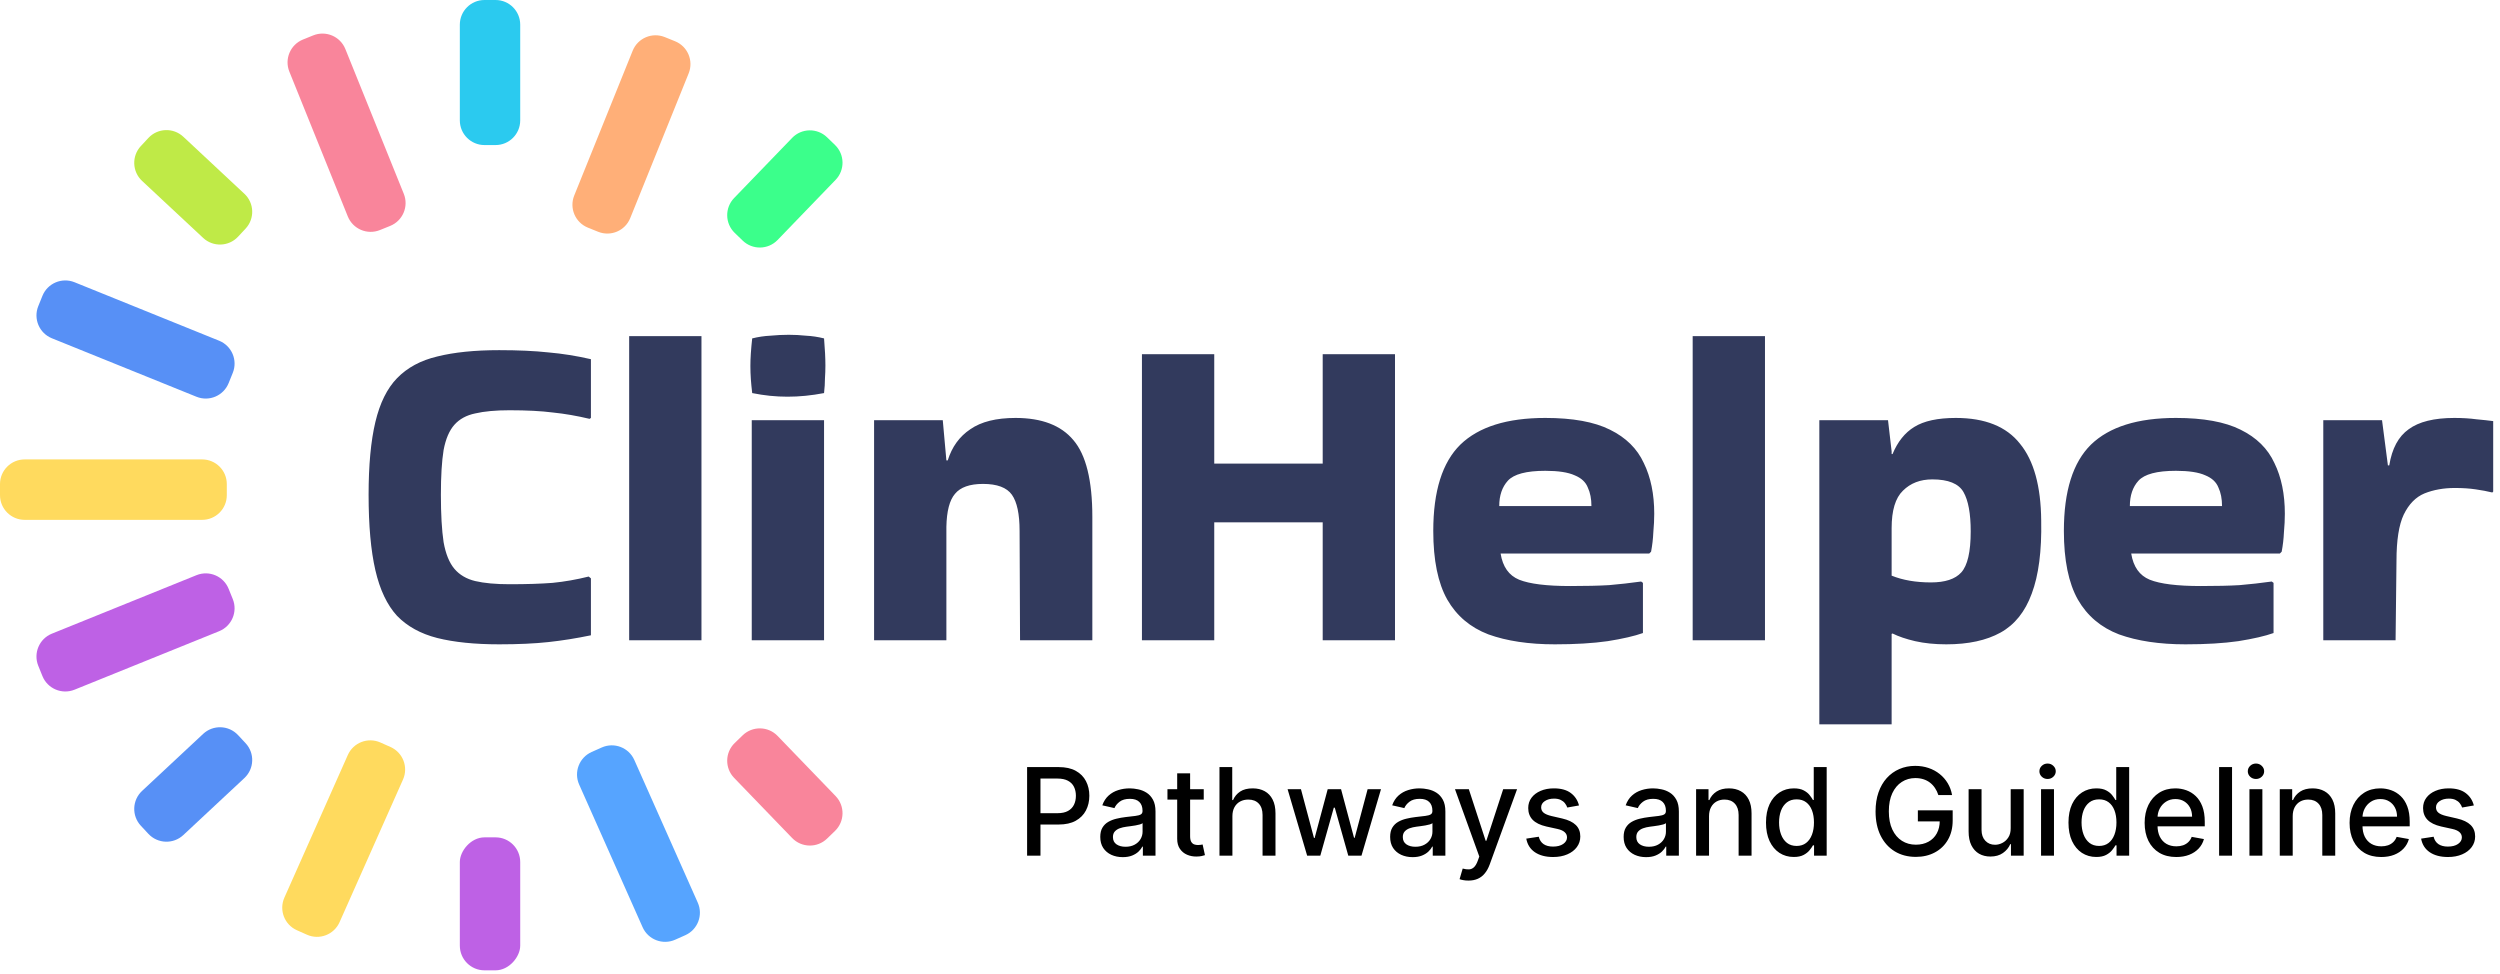 <svg width="485" height="189" viewBox="0 0 485 189" fill="none" xmlns="http://www.w3.org/2000/svg">
<path fill-rule="evenodd" clip-rule="evenodd" d="M89.207 4.786C89.207 2.143 91.35 0 93.993 0H96.136C98.779 0 100.922 2.143 100.922 4.786V23.356C100.922 25.999 98.779 28.142 96.136 28.142H93.993C91.35 28.142 89.207 25.999 89.207 23.356V4.786Z" fill="#2BCAEF"/>
<path fill-rule="evenodd" clip-rule="evenodd" d="M122.738 9.841C123.728 7.389 126.519 6.204 128.97 7.196L130.958 8C133.407 8.99 134.591 11.778 133.602 14.228L122.264 42.317C121.275 44.769 118.484 45.954 116.032 44.962L114.044 44.158C111.595 43.168 110.412 40.38 111.401 37.93L122.738 9.841Z" fill="#FFAF78"/>
<path fill-rule="evenodd" clip-rule="evenodd" d="M66.998 9.51C66.008 7.058 63.217 5.873 60.766 6.865L58.778 7.668C56.329 8.659 55.145 11.447 56.134 13.896L67.472 41.985C68.462 44.438 71.253 45.622 73.704 44.631L75.692 43.827C78.141 42.837 79.324 40.049 78.335 37.599L66.998 9.51Z" fill="#F9859B"/>
<path fill-rule="evenodd" clip-rule="evenodd" d="M55.168 174.145C54.095 176.559 55.18 179.386 57.593 180.462L59.552 181.335C61.967 182.411 64.798 181.325 65.873 178.908L78.183 151.233C79.256 148.819 78.171 145.992 75.758 144.916L73.799 144.043C71.384 142.967 68.553 144.053 67.478 146.47L55.168 174.145Z" fill="#FFDA5E"/>
<path fill-rule="evenodd" clip-rule="evenodd" d="M112.355 152.201C111.281 149.788 112.366 146.96 114.779 145.885L116.738 145.012C119.154 143.935 121.984 145.022 123.059 147.438L135.369 175.114C136.442 177.528 135.357 180.355 132.944 181.43L130.985 182.303C128.57 183.38 125.739 182.293 124.664 179.877L112.355 152.201Z" fill="#56A4FF"/>
<path fill-rule="evenodd" clip-rule="evenodd" d="M14.461 54.756C12.01 53.764 9.219 54.949 8.229 57.401L7.424 59.398C6.435 61.847 7.618 64.635 10.067 65.626L38.122 76.972C40.574 77.963 43.364 76.778 44.354 74.326L45.16 72.33C46.149 69.88 44.965 67.093 42.516 66.102L14.461 54.756Z" fill="#5790F6"/>
<path fill-rule="evenodd" clip-rule="evenodd" d="M10.067 122.929C7.618 123.92 6.435 126.708 7.423 129.157L8.229 131.153C9.219 133.606 12.01 134.79 14.461 133.799L42.516 122.453C44.965 121.462 46.149 118.675 45.16 116.225L44.354 114.229C43.364 111.776 40.573 110.592 38.122 111.583L10.067 122.929Z" fill="#BE61E5"/>
<path fill-rule="evenodd" clip-rule="evenodd" d="M27.562 35.095C25.631 33.293 25.526 30.267 27.326 28.334L28.791 26.762C30.594 24.827 33.625 24.721 35.558 26.526L47.409 37.588C49.34 39.39 49.446 42.416 47.645 44.349L46.181 45.921C44.378 47.856 41.347 47.962 39.413 46.157L27.562 35.095Z" fill="#BFEA47"/>
<path fill-rule="evenodd" clip-rule="evenodd" d="M39.214 89.126C41.857 89.126 44 91.269 44 93.912V96.066C44 98.709 41.857 100.852 39.214 100.852H4.786C2.143 100.852 -0 98.709 -0 96.066V93.912C-0 91.269 2.143 89.126 4.786 89.126H39.214Z" fill="#FFDA5E"/>
<path fill-rule="evenodd" clip-rule="evenodd" d="M153.675 26.751C155.511 24.848 158.543 24.795 160.445 26.633L161.99 28.126C163.889 29.962 163.942 32.989 162.108 34.89L150.851 46.558C149.015 48.462 145.982 48.515 144.081 46.676L142.536 45.183C140.637 43.348 140.584 40.32 142.418 38.419L153.675 26.751Z" fill="#3BFF8B"/>
<rect width="11.714" height="25.797" rx="4.786" transform="matrix(-1 0 0 1 100.922 162.447)" fill="#BE61E5"/>
<path fill-rule="evenodd" clip-rule="evenodd" d="M47.41 150.942C49.34 149.14 49.446 146.114 47.645 144.181L46.181 142.609C44.378 140.674 41.347 140.568 39.413 142.373L27.563 153.435C25.632 155.237 25.526 158.263 27.326 160.196L28.791 161.768C30.594 163.703 33.625 163.809 35.559 162.004L47.41 150.942Z" fill="#5790F6"/>
<path fill-rule="evenodd" clip-rule="evenodd" d="M150.851 142.768C149.014 140.865 145.982 140.812 144.08 142.65L142.536 144.143C140.637 145.979 140.584 149.006 142.418 150.907L153.674 162.575C155.511 164.479 158.543 164.532 160.445 162.693L161.989 161.2C163.888 159.365 163.941 156.337 162.107 154.436L150.851 142.768Z" fill="#F9859B"/>
<path d="M114.638 112.201V123.247C111.833 123.831 109.086 124.269 106.397 124.562C103.709 124.854 100.524 125 96.842 125C92.108 125 88.105 124.591 84.832 123.773C81.617 122.954 79.017 121.523 77.029 119.477C75.101 117.373 73.698 114.422 72.822 110.623C71.945 106.824 71.507 101.944 71.507 95.983C71.507 90.255 71.945 85.551 72.822 81.869C73.698 78.187 75.101 75.352 77.029 73.365C79.017 71.32 81.617 69.917 84.832 69.157C88.105 68.339 92.108 67.93 96.842 67.93C100.524 67.93 103.709 68.076 106.397 68.368C109.086 68.602 111.833 69.04 114.638 69.683V81.08L114.375 81.255C111.92 80.671 109.553 80.261 107.274 80.028C104.995 79.736 102.189 79.589 98.858 79.589C96.17 79.589 93.949 79.794 92.196 80.203C90.501 80.554 89.156 81.284 88.163 82.395C87.169 83.505 86.468 85.141 86.059 87.304C85.708 89.466 85.533 92.359 85.533 95.983C85.533 99.782 85.708 102.85 86.059 105.188C86.468 107.467 87.169 109.191 88.163 110.36C89.156 111.529 90.501 112.318 92.196 112.727C93.949 113.136 96.17 113.341 98.858 113.341C102.131 113.341 104.907 113.253 107.186 113.078C109.524 112.844 111.862 112.435 114.2 111.85L114.638 112.201ZM136.084 124.211H122.058V65.212H136.084V124.211ZM159.866 65.651C160.041 67.755 160.129 69.508 160.129 70.91C160.129 71.729 160.099 72.576 160.041 73.453C160.041 74.271 159.983 75.206 159.866 76.258C158.638 76.492 157.44 76.667 156.271 76.784C155.102 76.901 153.934 76.959 152.765 76.959C151.654 76.959 150.515 76.901 149.346 76.784C148.235 76.667 147.096 76.492 145.927 76.258C145.81 75.265 145.722 74.359 145.664 73.54C145.605 72.664 145.576 71.816 145.576 70.998C145.576 70.238 145.605 69.42 145.664 68.544C145.722 67.667 145.81 66.703 145.927 65.651C147.096 65.358 148.265 65.183 149.433 65.125C150.661 65.008 151.859 64.949 153.028 64.949C154.138 64.949 155.249 65.008 156.359 65.125C157.528 65.183 158.697 65.358 159.866 65.651ZM159.866 124.211H145.839V81.518H159.866V124.211ZM183.598 124.211H169.572V81.518H182.897L183.598 89.32H183.861C184.679 86.69 186.141 84.674 188.245 83.271C190.348 81.81 193.271 81.08 197.011 81.08C202.096 81.08 205.836 82.512 208.232 85.375C210.687 88.239 211.914 93.207 211.914 100.278V124.211H197.888L197.8 102.996C197.8 99.723 197.303 97.385 196.31 95.983C195.316 94.58 193.446 93.879 190.699 93.879C188.128 93.879 186.316 94.522 185.264 95.808C184.212 97.035 183.657 99.168 183.598 102.207V124.211ZM235.564 124.211H221.537V68.719H235.564V89.934H256.604V68.719H270.63V124.211H256.604V101.33H235.564V124.211ZM318.731 122.808C317.094 123.393 314.815 123.919 311.893 124.386C309.029 124.795 305.61 125 301.636 125C296.61 125 292.314 124.357 288.749 123.071C285.243 121.727 282.583 119.477 280.772 116.321C278.96 113.107 278.054 108.665 278.054 102.996C278.054 95.281 279.807 89.7 283.314 86.252C286.879 82.804 292.373 81.08 299.795 81.08C305.113 81.08 309.292 81.84 312.331 83.359C315.429 84.879 317.62 87.041 318.906 89.846C320.25 92.593 320.922 95.866 320.922 99.665C320.922 100.775 320.864 101.973 320.747 103.259C320.689 104.545 320.543 105.801 320.309 107.029L319.958 107.379H291.116C291.525 109.951 292.723 111.646 294.711 112.464C296.756 113.282 300.058 113.691 304.617 113.691C307.656 113.691 310.169 113.633 312.156 113.516C314.201 113.341 316.276 113.107 318.38 112.815L318.731 113.078V122.808ZM308.737 98.174C308.737 96.772 308.503 95.574 308.036 94.58C307.627 93.528 306.779 92.739 305.493 92.213C304.208 91.629 302.308 91.337 299.795 91.337C296.113 91.337 293.688 91.979 292.519 93.265C291.408 94.493 290.853 96.129 290.853 98.174H308.737ZM342.406 124.211H328.379V65.212H342.406V124.211ZM366.976 140.517H352.95V81.518H366.275L366.976 87.567V88.093H367.151C368.145 85.697 369.548 83.943 371.359 82.833C373.23 81.664 375.918 81.08 379.425 81.08C385.094 81.08 389.243 82.745 391.873 86.077C394.561 89.35 395.935 94.317 395.993 100.98C396.11 106.883 395.497 111.616 394.152 115.181C392.867 118.688 390.85 121.201 388.103 122.721C385.357 124.24 381.85 125 377.584 125C375.363 125 373.346 124.795 371.535 124.386C369.781 123.977 368.32 123.48 367.151 122.896L366.976 122.984V140.517ZM374.866 93.002C372.528 93.002 370.629 93.733 369.168 95.194C367.707 96.597 366.976 99.022 366.976 102.47V111.675C369.139 112.552 371.681 112.99 374.603 112.99C377.35 112.99 379.308 112.347 380.477 111.061C381.704 109.717 382.318 107.058 382.318 103.084C382.318 99.635 381.85 97.093 380.915 95.457C379.98 93.82 377.964 93.002 374.866 93.002ZM441.068 122.808C439.432 123.393 437.153 123.919 434.23 124.386C431.367 124.795 427.948 125 423.974 125C418.947 125 414.652 124.357 411.087 123.071C407.58 121.727 404.921 119.477 403.109 116.321C401.298 113.107 400.392 108.665 400.392 102.996C400.392 95.281 402.145 89.7 405.652 86.252C409.217 82.804 414.71 81.08 422.133 81.08C427.451 81.08 431.63 81.84 434.669 83.359C437.766 84.879 439.958 87.041 441.244 89.846C442.588 92.593 443.26 95.866 443.26 99.665C443.26 100.775 443.202 101.973 443.085 103.259C443.026 104.545 442.88 105.801 442.646 107.029L442.296 107.379H413.454C413.863 109.951 415.061 111.646 417.048 112.464C419.094 113.282 422.396 113.691 426.954 113.691C429.993 113.691 432.506 113.633 434.493 113.516C436.539 113.341 438.614 113.107 440.718 112.815L441.068 113.078V122.808ZM431.074 98.174C431.074 96.772 430.841 95.574 430.373 94.58C429.964 93.528 429.117 92.739 427.831 92.213C426.545 91.629 424.646 91.337 422.133 91.337C418.451 91.337 416.025 91.979 414.856 93.265C413.746 94.493 413.191 96.129 413.191 98.174H431.074ZM464.743 124.211H450.717V81.518H462.113L463.253 90.285H463.516C464.042 87.012 465.299 84.674 467.286 83.271C469.273 81.81 472.224 81.08 476.14 81.08C477.718 81.08 479.15 81.167 480.435 81.343C481.721 81.46 482.802 81.576 483.679 81.693V95.369L483.504 95.544C482.569 95.311 481.487 95.106 480.26 94.931C479.091 94.755 477.747 94.668 476.228 94.668C474.065 94.668 472.107 95.019 470.354 95.72C468.659 96.421 467.315 97.795 466.321 99.84C465.386 101.827 464.919 104.808 464.919 108.782L464.743 124.211Z" fill="#323A5D"/>
<path d="M199.258 166V148.815H205.384C206.721 148.815 207.829 149.058 208.707 149.545C209.585 150.032 210.242 150.697 210.679 151.542C211.115 152.381 211.333 153.326 211.333 154.378C211.333 155.435 211.112 156.386 210.67 157.231C210.234 158.07 209.574 158.736 208.69 159.228C207.812 159.715 206.707 159.958 205.376 159.958H201.163V157.76H205.141C205.985 157.76 206.671 157.614 207.196 157.323C207.722 157.027 208.108 156.624 208.354 156.115C208.601 155.606 208.724 155.027 208.724 154.378C208.724 153.729 208.601 153.153 208.354 152.65C208.108 152.146 207.72 151.752 207.188 151.466C206.662 151.181 205.969 151.038 205.107 151.038H201.851V166H199.258ZM217.807 166.285C216.99 166.285 216.252 166.134 215.592 165.832C214.932 165.524 214.409 165.08 214.023 164.498C213.642 163.916 213.452 163.203 213.452 162.358C213.452 161.631 213.592 161.032 213.872 160.563C214.151 160.093 214.529 159.721 215.004 159.446C215.48 159.172 216.011 158.965 216.599 158.826C217.186 158.686 217.785 158.579 218.395 158.507C219.167 158.417 219.793 158.344 220.274 158.288C220.755 158.227 221.105 158.129 221.323 157.995C221.541 157.861 221.65 157.642 221.65 157.34V157.282C221.65 156.549 221.443 155.981 221.029 155.578C220.621 155.175 220.011 154.974 219.2 154.974C218.355 154.974 217.69 155.161 217.203 155.536C216.722 155.905 216.389 156.317 216.204 156.77L213.846 156.233C214.126 155.449 214.535 154.817 215.072 154.336C215.614 153.85 216.238 153.497 216.943 153.279C217.648 153.055 218.389 152.943 219.167 152.943C219.681 152.943 220.227 153.005 220.803 153.128C221.385 153.245 221.927 153.464 222.431 153.782C222.94 154.101 223.357 154.557 223.681 155.15C224.005 155.738 224.168 156.501 224.168 157.441V166H221.717V164.238H221.617C221.455 164.562 221.211 164.881 220.887 165.194C220.562 165.508 220.145 165.768 219.636 165.975C219.127 166.182 218.518 166.285 217.807 166.285ZM218.353 164.271C219.046 164.271 219.639 164.134 220.132 163.86C220.629 163.586 221.007 163.228 221.264 162.786C221.527 162.339 221.659 161.86 221.659 161.351V159.69C221.569 159.779 221.396 159.863 221.138 159.942C220.887 160.014 220.599 160.079 220.274 160.135C219.95 160.185 219.634 160.232 219.326 160.277C219.018 160.316 218.761 160.35 218.554 160.378C218.067 160.439 217.623 160.543 217.22 160.688C216.823 160.834 216.504 161.044 216.263 161.318C216.028 161.586 215.911 161.944 215.911 162.392C215.911 163.013 216.14 163.483 216.599 163.802C217.058 164.115 217.642 164.271 218.353 164.271ZM233.526 153.111V155.125H226.486V153.111H233.526ZM228.374 150.023H230.883V162.216C230.883 162.702 230.955 163.069 231.101 163.315C231.246 163.555 231.434 163.72 231.663 163.81C231.898 163.894 232.153 163.936 232.427 163.936C232.628 163.936 232.804 163.922 232.955 163.894C233.106 163.866 233.224 163.843 233.308 163.827L233.761 165.899C233.615 165.955 233.408 166.011 233.14 166.067C232.871 166.129 232.536 166.162 232.133 166.168C231.473 166.179 230.858 166.062 230.287 165.815C229.716 165.569 229.255 165.189 228.902 164.674C228.55 164.16 228.374 163.513 228.374 162.736V150.023ZM239.087 158.347V166H236.578V148.815H239.054V155.209H239.213C239.515 154.515 239.977 153.964 240.598 153.556C241.219 153.147 242.03 152.943 243.031 152.943C243.915 152.943 244.687 153.125 245.347 153.489C246.013 153.852 246.527 154.395 246.891 155.117C247.26 155.833 247.445 156.728 247.445 157.802V166H244.936V158.104C244.936 157.158 244.693 156.426 244.206 155.905C243.719 155.38 243.042 155.117 242.175 155.117C241.582 155.117 241.051 155.242 240.581 155.494C240.117 155.746 239.75 156.115 239.482 156.602C239.219 157.083 239.087 157.665 239.087 158.347ZM253.587 166L249.794 153.111H252.387L254.913 162.576H255.039L257.573 153.111H260.166L262.683 162.534H262.809L265.318 153.111H267.911L264.127 166H261.567L258.949 156.694H258.756L256.138 166H253.587ZM274.043 166.285C273.226 166.285 272.488 166.134 271.828 165.832C271.167 165.524 270.644 165.08 270.258 164.498C269.878 163.916 269.688 163.203 269.688 162.358C269.688 161.631 269.828 161.032 270.107 160.563C270.387 160.093 270.765 159.721 271.24 159.446C271.716 159.172 272.247 158.965 272.835 158.826C273.422 158.686 274.021 158.579 274.63 158.507C275.402 158.417 276.029 158.344 276.51 158.288C276.991 158.227 277.341 158.129 277.559 157.995C277.777 157.861 277.886 157.642 277.886 157.34V157.282C277.886 156.549 277.679 155.981 277.265 155.578C276.857 155.175 276.247 154.974 275.436 154.974C274.591 154.974 273.925 155.161 273.439 155.536C272.958 155.905 272.625 156.317 272.44 156.77L270.082 156.233C270.362 155.449 270.77 154.817 271.307 154.336C271.85 153.85 272.474 153.497 273.179 153.279C273.883 153.055 274.625 152.943 275.402 152.943C275.917 152.943 276.462 153.005 277.039 153.128C277.62 153.245 278.163 153.464 278.666 153.782C279.176 154.101 279.592 154.557 279.917 155.15C280.241 155.738 280.403 156.501 280.403 157.441V166H277.953V164.238H277.852C277.69 164.562 277.447 164.881 277.122 165.194C276.798 165.508 276.381 165.768 275.872 165.975C275.363 166.182 274.753 166.285 274.043 166.285ZM274.588 164.271C275.282 164.271 275.875 164.134 276.367 163.86C276.865 163.586 277.243 163.228 277.5 162.786C277.763 162.339 277.894 161.86 277.894 161.351V159.69C277.805 159.779 277.632 159.863 277.374 159.942C277.122 160.014 276.834 160.079 276.51 160.135C276.185 160.185 275.869 160.232 275.562 160.277C275.254 160.316 274.997 160.35 274.79 160.378C274.303 160.439 273.858 160.543 273.456 160.688C273.058 160.834 272.739 161.044 272.499 161.318C272.264 161.586 272.146 161.944 272.146 162.392C272.146 163.013 272.376 163.483 272.835 163.802C273.293 164.115 273.878 164.271 274.588 164.271ZM284.87 170.833C284.495 170.833 284.154 170.803 283.846 170.741C283.538 170.685 283.309 170.624 283.158 170.556L283.762 168.501C284.221 168.624 284.629 168.677 284.987 168.66C285.345 168.643 285.661 168.509 285.935 168.257C286.215 168.005 286.461 167.594 286.674 167.024L286.984 166.168L282.268 153.111H284.954L288.218 163.113H288.352L291.616 153.111H294.31L288.998 167.72C288.752 168.391 288.439 168.959 288.058 169.424C287.678 169.894 287.225 170.246 286.699 170.481C286.173 170.716 285.563 170.833 284.87 170.833ZM306.326 156.258L304.052 156.661C303.957 156.37 303.806 156.093 303.599 155.83C303.397 155.567 303.123 155.352 302.776 155.184C302.43 155.016 301.996 154.932 301.476 154.932C300.765 154.932 300.172 155.091 299.697 155.41C299.221 155.724 298.984 156.129 298.984 156.627C298.984 157.058 299.143 157.405 299.462 157.668C299.781 157.93 300.295 158.146 301.006 158.314L303.053 158.784C304.239 159.058 305.123 159.48 305.705 160.051C306.287 160.621 306.578 161.362 306.578 162.274C306.578 163.046 306.354 163.734 305.906 164.339C305.464 164.937 304.846 165.407 304.052 165.748C303.263 166.09 302.349 166.26 301.308 166.26C299.865 166.26 298.687 165.952 297.775 165.337C296.863 164.716 296.304 163.835 296.097 162.694L298.522 162.325C298.673 162.957 298.984 163.435 299.454 163.76C299.923 164.078 300.536 164.238 301.291 164.238C302.114 164.238 302.771 164.067 303.263 163.726C303.755 163.379 304.002 162.957 304.002 162.459C304.002 162.056 303.851 161.718 303.548 161.444C303.252 161.169 302.796 160.962 302.181 160.823L299.999 160.344C298.796 160.07 297.907 159.634 297.331 159.035C296.76 158.437 296.475 157.679 296.475 156.761C296.475 156 296.687 155.335 297.112 154.764C297.538 154.194 298.125 153.749 298.875 153.43C299.624 153.106 300.483 152.943 301.451 152.943C302.844 152.943 303.94 153.245 304.74 153.85C305.54 154.448 306.069 155.251 306.326 156.258ZM319.341 166.285C318.524 166.285 317.786 166.134 317.125 165.832C316.465 165.524 315.942 165.08 315.556 164.498C315.176 163.916 314.986 163.203 314.986 162.358C314.986 161.631 315.126 161.032 315.405 160.563C315.685 160.093 316.063 159.721 316.538 159.446C317.014 159.172 317.545 158.965 318.132 158.826C318.72 158.686 319.318 158.579 319.928 158.507C320.7 158.417 321.327 158.344 321.808 158.288C322.289 158.227 322.638 158.129 322.857 157.995C323.075 157.861 323.184 157.642 323.184 157.34V157.282C323.184 156.549 322.977 155.981 322.563 155.578C322.155 155.175 321.545 154.974 320.734 154.974C319.889 154.974 319.223 155.161 318.737 155.536C318.255 155.905 317.923 156.317 317.738 156.77L315.38 156.233C315.66 155.449 316.068 154.817 316.605 154.336C317.148 153.85 317.772 153.497 318.476 153.279C319.181 153.055 319.922 152.943 320.7 152.943C321.215 152.943 321.76 153.005 322.336 153.128C322.918 153.245 323.461 153.464 323.964 153.782C324.473 154.101 324.89 154.557 325.215 155.15C325.539 155.738 325.701 156.501 325.701 157.441V166H323.251V164.238H323.15C322.988 164.562 322.745 164.881 322.42 165.194C322.096 165.508 321.679 165.768 321.17 165.975C320.661 166.182 320.051 166.285 319.341 166.285ZM319.886 164.271C320.58 164.271 321.173 164.134 321.665 163.86C322.163 163.586 322.541 163.228 322.798 162.786C323.061 162.339 323.192 161.86 323.192 161.351V159.69C323.103 159.779 322.929 159.863 322.672 159.942C322.42 160.014 322.132 160.079 321.808 160.135C321.483 160.185 321.167 160.232 320.86 160.277C320.552 160.316 320.294 160.35 320.088 160.378C319.601 160.439 319.156 160.543 318.753 160.688C318.356 160.834 318.037 161.044 317.797 161.318C317.562 161.586 317.444 161.944 317.444 162.392C317.444 163.013 317.674 163.483 318.132 163.802C318.591 164.115 319.176 164.271 319.886 164.271ZM331.552 158.347V166H329.043V153.111H331.451V155.209H331.611C331.907 154.526 332.372 153.978 333.004 153.564C333.641 153.15 334.444 152.943 335.412 152.943C336.29 152.943 337.059 153.128 337.72 153.497C338.38 153.861 338.892 154.403 339.255 155.125C339.619 155.847 339.801 156.739 339.801 157.802V166H337.292V158.104C337.292 157.17 337.048 156.44 336.562 155.914C336.075 155.382 335.406 155.117 334.556 155.117C333.974 155.117 333.457 155.242 333.004 155.494C332.556 155.746 332.201 156.115 331.938 156.602C331.681 157.083 331.552 157.665 331.552 158.347ZM347.99 166.252C346.95 166.252 346.021 165.986 345.204 165.455C344.393 164.918 343.756 164.154 343.291 163.164C342.833 162.168 342.603 160.974 342.603 159.581C342.603 158.188 342.835 156.996 343.3 156.006C343.77 155.016 344.413 154.258 345.23 153.732C346.046 153.206 346.972 152.943 348.007 152.943C348.807 152.943 349.45 153.078 349.937 153.346C350.429 153.609 350.81 153.917 351.078 154.269C351.352 154.622 351.565 154.932 351.716 155.201H351.867V148.815H354.376V166H351.926V163.995H351.716C351.565 164.269 351.347 164.582 351.062 164.934C350.782 165.287 350.396 165.594 349.904 165.857C349.411 166.12 348.774 166.252 347.99 166.252ZM348.544 164.112C349.266 164.112 349.876 163.922 350.373 163.541C350.877 163.155 351.257 162.621 351.515 161.939C351.778 161.256 351.909 160.462 351.909 159.556C351.909 158.66 351.78 157.877 351.523 157.206C351.266 156.535 350.888 156.012 350.39 155.637C349.892 155.262 349.277 155.075 348.544 155.075C347.789 155.075 347.16 155.27 346.656 155.662C346.153 156.054 345.772 156.588 345.515 157.265C345.263 157.942 345.137 158.705 345.137 159.556C345.137 160.417 345.266 161.192 345.523 161.88C345.781 162.568 346.161 163.113 346.665 163.516C347.174 163.913 347.8 164.112 348.544 164.112ZM376.042 154.244C375.88 153.735 375.662 153.279 375.388 152.876C375.119 152.468 374.797 152.121 374.423 151.836C374.048 151.545 373.62 151.324 373.139 151.173C372.663 151.022 372.14 150.946 371.57 150.946C370.602 150.946 369.729 151.195 368.952 151.693C368.174 152.191 367.559 152.921 367.106 153.883C366.658 154.84 366.434 156.012 366.434 157.399C366.434 158.792 366.661 159.97 367.114 160.932C367.567 161.894 368.188 162.624 368.977 163.122C369.766 163.62 370.663 163.869 371.67 163.869C372.605 163.869 373.419 163.678 374.112 163.298C374.811 162.918 375.351 162.381 375.732 161.687C376.118 160.988 376.311 160.165 376.311 159.22L376.982 159.346H372.065V157.206H378.82V159.161C378.82 160.604 378.512 161.858 377.897 162.92C377.287 163.978 376.442 164.794 375.362 165.371C374.288 165.947 373.058 166.235 371.67 166.235C370.115 166.235 368.75 165.877 367.575 165.161C366.406 164.445 365.494 163.429 364.84 162.115C364.185 160.795 363.858 159.228 363.858 157.416C363.858 156.045 364.048 154.815 364.429 153.724C364.809 152.633 365.343 151.707 366.031 150.946C366.725 150.18 367.539 149.595 368.473 149.192C369.413 148.784 370.44 148.58 371.553 148.58C372.481 148.58 373.346 148.717 374.146 148.991C374.951 149.265 375.667 149.654 376.294 150.157C376.926 150.661 377.449 151.259 377.863 151.953C378.277 152.641 378.557 153.405 378.702 154.244H376.042ZM390.074 160.655V153.111H392.592V166H390.125V163.768H389.99C389.694 164.456 389.218 165.029 388.564 165.488C387.915 165.941 387.107 166.168 386.139 166.168C385.311 166.168 384.578 165.986 383.94 165.622C383.308 165.253 382.81 164.708 382.447 163.986C382.089 163.264 381.91 162.372 381.91 161.309V153.111H384.419V161.007C384.419 161.886 384.662 162.585 385.149 163.105C385.635 163.625 386.268 163.885 387.045 163.885C387.515 163.885 387.982 163.768 388.446 163.533C388.916 163.298 389.305 162.943 389.613 162.467C389.926 161.992 390.08 161.388 390.074 160.655ZM395.963 166V153.111H398.472V166H395.963ZM397.23 151.122C396.794 151.122 396.419 150.977 396.106 150.686C395.798 150.39 395.644 150.037 395.644 149.629C395.644 149.215 395.798 148.862 396.106 148.571C396.419 148.275 396.794 148.127 397.23 148.127C397.666 148.127 398.038 148.275 398.346 148.571C398.659 148.862 398.816 149.215 398.816 149.629C398.816 150.037 398.659 150.39 398.346 150.686C398.038 150.977 397.666 151.122 397.23 151.122ZM406.672 166.252C405.632 166.252 404.703 165.986 403.886 165.455C403.075 164.918 402.437 164.154 401.973 163.164C401.514 162.168 401.285 160.974 401.285 159.581C401.285 158.188 401.517 156.996 401.981 156.006C402.451 155.016 403.095 154.258 403.911 153.732C404.728 153.206 405.654 152.943 406.689 152.943C407.489 152.943 408.132 153.078 408.619 153.346C409.111 153.609 409.492 153.917 409.76 154.269C410.034 154.622 410.247 154.932 410.398 155.201H410.549V148.815H413.058V166H410.608V163.995H410.398C410.247 164.269 410.029 164.582 409.743 164.934C409.464 165.287 409.078 165.594 408.585 165.857C408.093 166.12 407.455 166.252 406.672 166.252ZM407.226 164.112C407.948 164.112 408.557 163.922 409.055 163.541C409.559 163.155 409.939 162.621 410.196 161.939C410.459 161.256 410.591 160.462 410.591 159.556C410.591 158.66 410.462 157.877 410.205 157.206C409.948 156.535 409.57 156.012 409.072 155.637C408.574 155.262 407.959 155.075 407.226 155.075C406.471 155.075 405.841 155.27 405.338 155.662C404.834 156.054 404.454 156.588 404.197 157.265C403.945 157.942 403.819 158.705 403.819 159.556C403.819 160.417 403.948 161.192 404.205 161.88C404.462 162.568 404.843 163.113 405.346 163.516C405.855 163.913 406.482 164.112 407.226 164.112ZM422.194 166.26C420.924 166.26 419.83 165.989 418.913 165.446C418.001 164.898 417.296 164.129 416.798 163.139C416.306 162.143 416.06 160.976 416.06 159.639C416.06 158.319 416.306 157.156 416.798 156.149C417.296 155.142 417.99 154.356 418.879 153.791C419.774 153.226 420.82 152.943 422.018 152.943C422.745 152.943 423.45 153.064 424.132 153.304C424.815 153.545 425.427 153.922 425.97 154.437C426.512 154.952 426.94 155.62 427.254 156.442C427.567 157.259 427.724 158.252 427.724 159.421V160.311H417.478V158.431H425.265C425.265 157.771 425.131 157.186 424.862 156.677C424.594 156.163 424.216 155.757 423.729 155.461C423.248 155.164 422.683 155.016 422.034 155.016C421.329 155.016 420.714 155.189 420.188 155.536C419.668 155.877 419.265 156.325 418.98 156.879C418.7 157.427 418.56 158.023 418.56 158.666V160.135C418.56 160.996 418.711 161.729 419.014 162.333C419.321 162.937 419.749 163.399 420.297 163.718C420.846 164.031 421.486 164.188 422.219 164.188C422.694 164.188 423.128 164.12 423.52 163.986C423.911 163.846 424.25 163.639 424.535 163.365C424.82 163.091 425.038 162.753 425.189 162.35L427.564 162.778C427.374 163.477 427.033 164.09 426.54 164.615C426.054 165.136 425.441 165.541 424.703 165.832C423.97 166.117 423.134 166.26 422.194 166.26ZM433.016 148.815V166H430.507V148.815H433.016ZM436.392 166V153.111H438.901V166H436.392ZM437.659 151.122C437.222 151.122 436.848 150.977 436.534 150.686C436.227 150.39 436.073 150.037 436.073 149.629C436.073 149.215 436.227 148.862 436.534 148.571C436.848 148.275 437.222 148.127 437.659 148.127C438.095 148.127 438.467 148.275 438.775 148.571C439.088 148.862 439.245 149.215 439.245 149.629C439.245 150.037 439.088 150.39 438.775 150.686C438.467 150.977 438.095 151.122 437.659 151.122ZM444.785 158.347V166H442.276V153.111H444.684V155.209H444.844C445.14 154.526 445.605 153.978 446.237 153.564C446.874 153.15 447.677 152.943 448.645 152.943C449.523 152.943 450.292 153.128 450.953 153.497C451.613 153.861 452.125 154.403 452.488 155.125C452.852 155.847 453.034 156.739 453.034 157.802V166H450.525V158.104C450.525 157.17 450.281 156.44 449.795 155.914C449.308 155.382 448.639 155.117 447.789 155.117C447.207 155.117 446.69 155.242 446.237 155.494C445.789 155.746 445.434 156.115 445.171 156.602C444.914 157.083 444.785 157.665 444.785 158.347ZM461.953 166.26C460.684 166.26 459.59 165.989 458.672 165.446C457.761 164.898 457.056 164.129 456.558 163.139C456.066 162.143 455.819 160.976 455.819 159.639C455.819 158.319 456.066 157.156 456.558 156.149C457.056 155.142 457.749 154.356 458.639 153.791C459.534 153.226 460.58 152.943 461.777 152.943C462.504 152.943 463.209 153.064 463.892 153.304C464.574 153.545 465.187 153.922 465.729 154.437C466.272 154.952 466.7 155.62 467.013 156.442C467.327 157.259 467.483 158.252 467.483 159.421V160.311H457.238V158.431H465.025C465.025 157.771 464.89 157.186 464.622 156.677C464.353 156.163 463.976 155.757 463.489 155.461C463.008 155.164 462.443 155.016 461.794 155.016C461.089 155.016 460.474 155.189 459.948 155.536C459.428 155.877 459.025 156.325 458.74 156.879C458.46 157.427 458.32 158.023 458.32 158.666V160.135C458.32 160.996 458.471 161.729 458.773 162.333C459.081 162.937 459.509 163.399 460.057 163.718C460.605 164.031 461.246 164.188 461.979 164.188C462.454 164.188 462.888 164.12 463.279 163.986C463.671 163.846 464.009 163.639 464.295 163.365C464.58 163.091 464.798 162.753 464.949 162.35L467.324 162.778C467.134 163.477 466.792 164.09 466.3 164.615C465.813 165.136 465.201 165.541 464.462 165.832C463.73 166.117 462.893 166.26 461.953 166.26ZM479.925 156.258L477.651 156.661C477.556 156.37 477.405 156.093 477.198 155.83C476.997 155.567 476.723 155.352 476.376 155.184C476.029 155.016 475.595 154.932 475.075 154.932C474.365 154.932 473.772 155.091 473.296 155.41C472.821 155.724 472.583 156.129 472.583 156.627C472.583 157.058 472.742 157.405 473.061 157.668C473.38 157.93 473.895 158.146 474.605 158.314L476.653 158.784C477.839 159.058 478.723 159.48 479.304 160.051C479.886 160.621 480.177 161.362 480.177 162.274C480.177 163.046 479.953 163.734 479.506 164.339C479.064 164.937 478.446 165.407 477.651 165.748C476.862 166.09 475.948 166.26 474.907 166.26C473.464 166.26 472.286 165.952 471.375 165.337C470.463 164.716 469.903 163.835 469.696 162.694L472.121 162.325C472.272 162.957 472.583 163.435 473.053 163.76C473.523 164.078 474.135 164.238 474.891 164.238C475.713 164.238 476.37 164.067 476.862 163.726C477.355 163.379 477.601 162.957 477.601 162.459C477.601 162.056 477.45 161.718 477.148 161.444C476.851 161.169 476.395 160.962 475.78 160.823L473.598 160.344C472.396 160.07 471.506 159.634 470.93 159.035C470.359 158.437 470.074 157.679 470.074 156.761C470.074 156 470.287 155.335 470.712 154.764C471.137 154.194 471.724 153.749 472.474 153.43C473.223 153.106 474.082 152.943 475.05 152.943C476.443 152.943 477.539 153.245 478.339 153.85C479.139 154.448 479.668 155.251 479.925 156.258Z" fill="black"/>
</svg>
